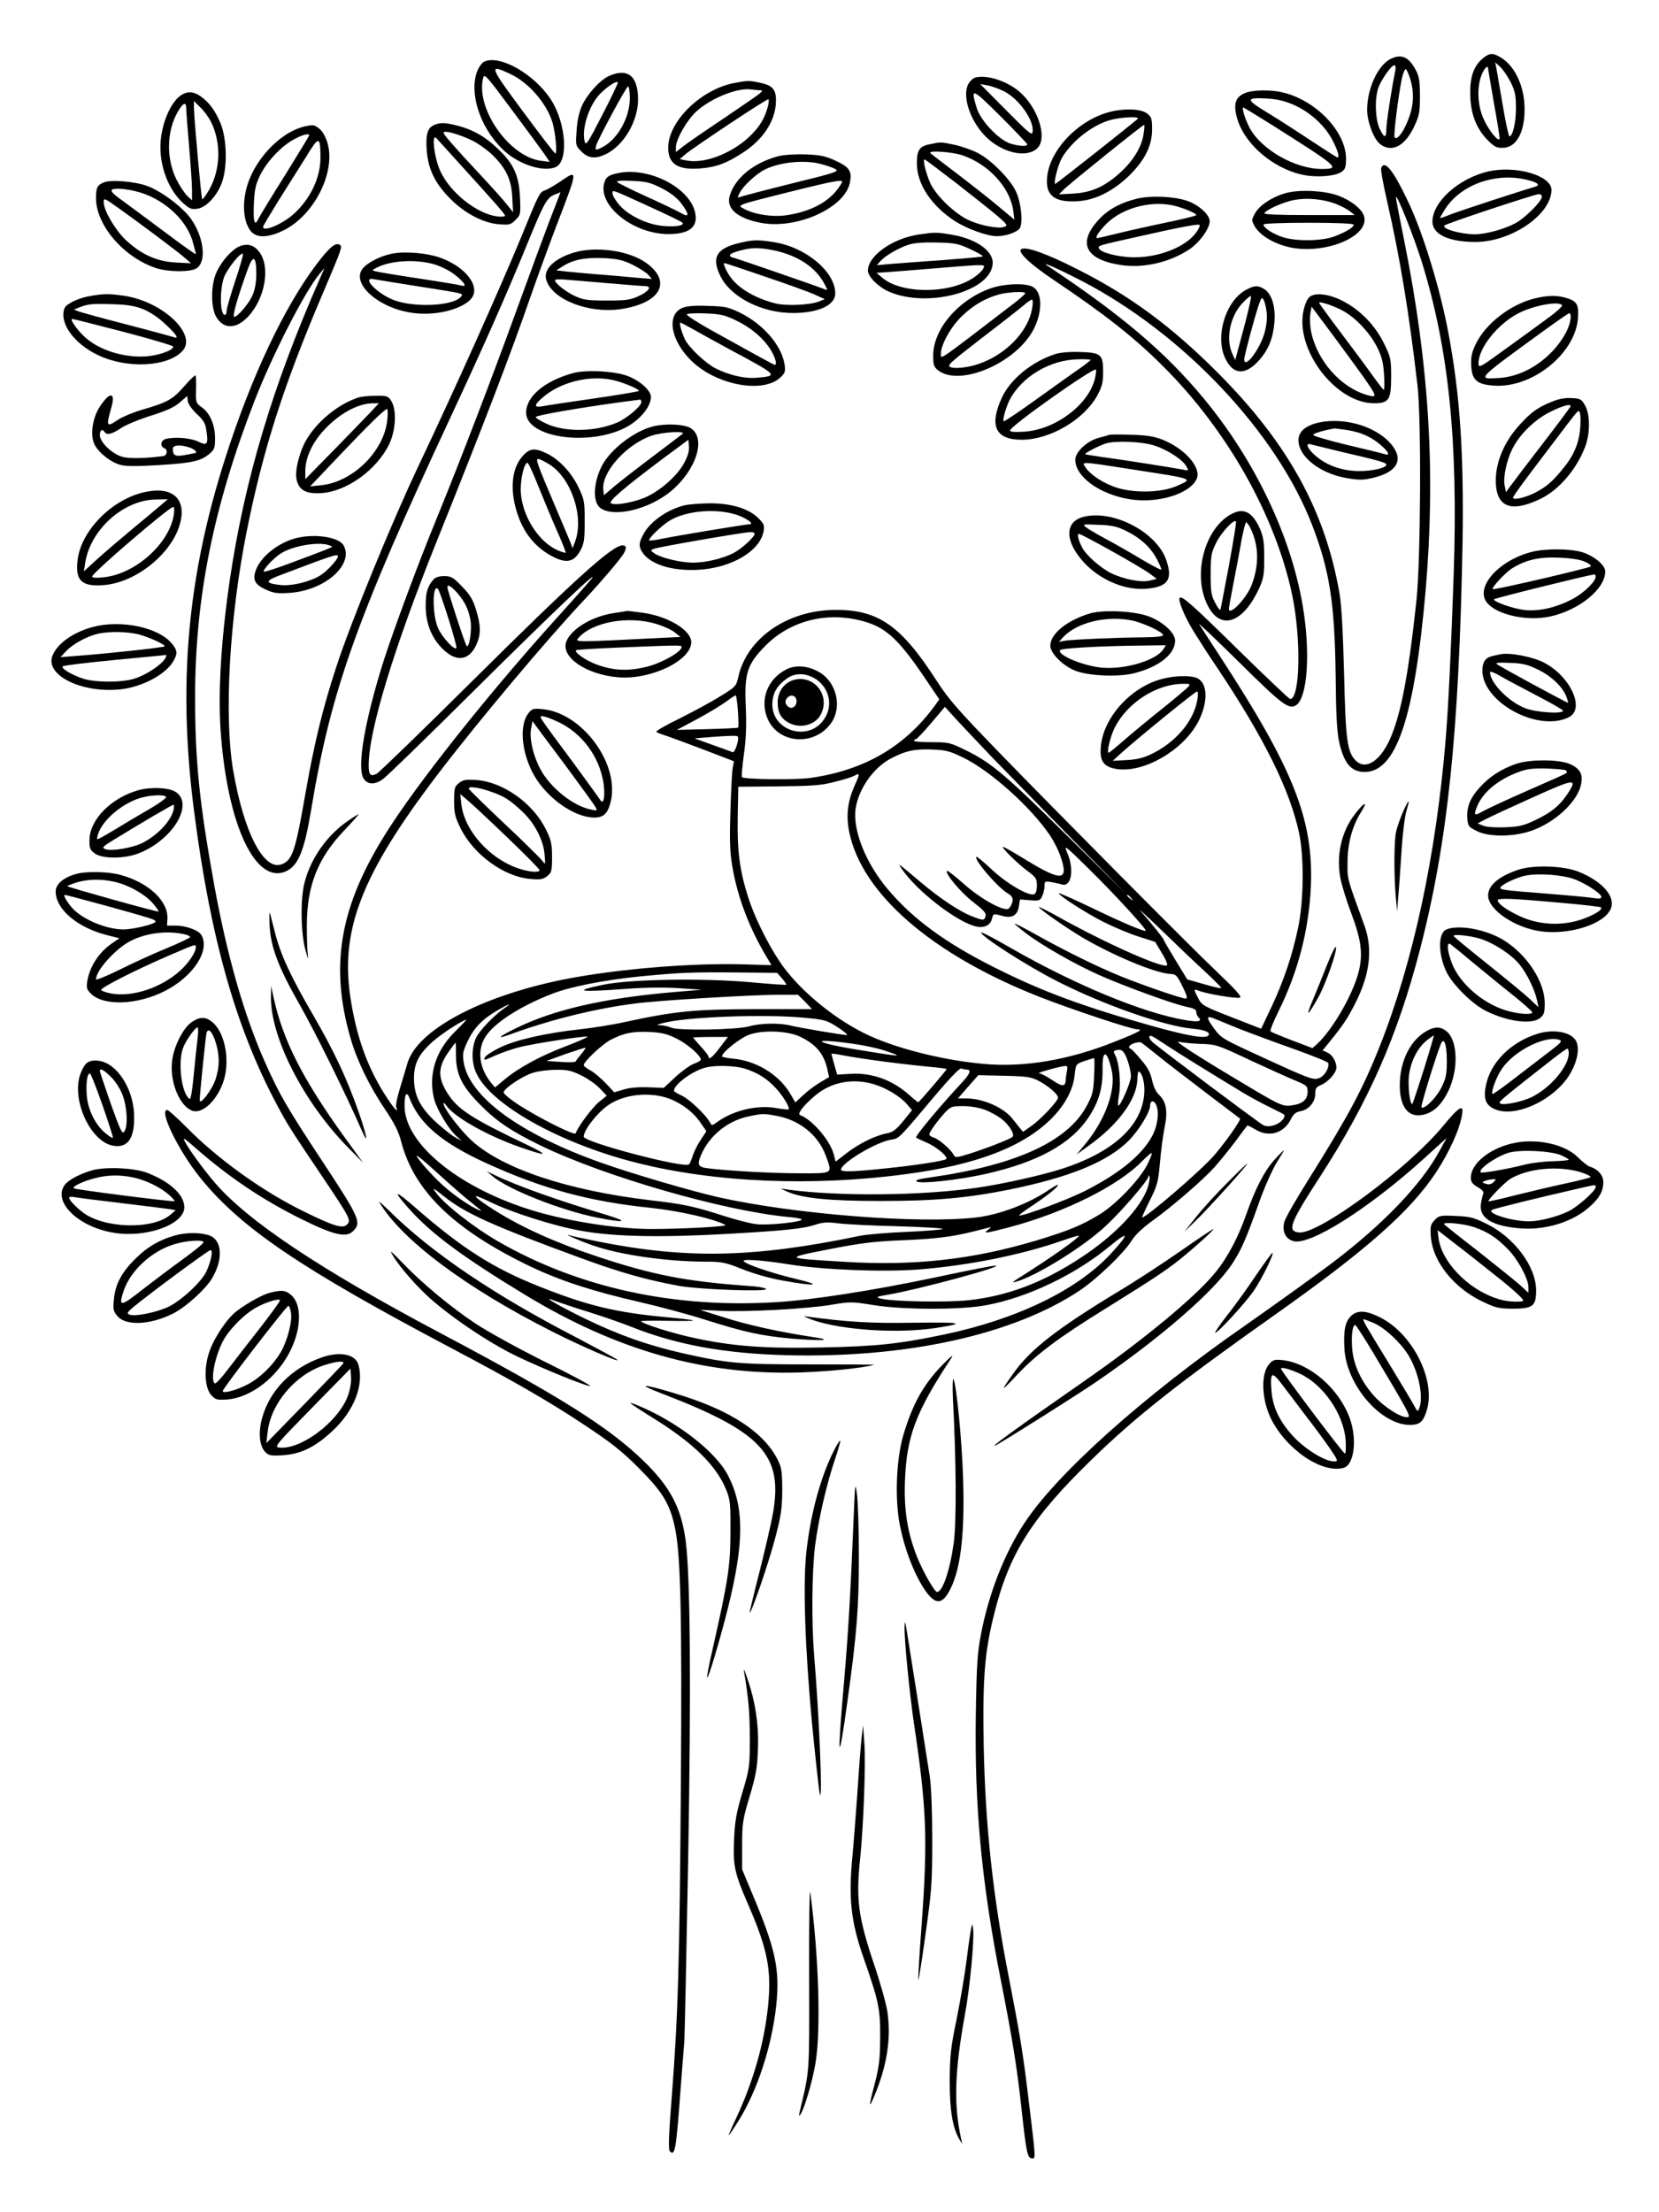<?xml version="1.0" standalone="no"?>
<!DOCTYPE svg PUBLIC "-//W3C//DTD SVG 20010904//EN"
 "http://www.w3.org/TR/2001/REC-SVG-20010904/DTD/svg10.dtd">
<svg version="1.0" xmlns="http://www.w3.org/2000/svg"
 width="864pt" height="1152pt" viewBox="0 0 864 1152"
 preserveAspectRatio="xMidYMid meet">

<g transform="translate(0,1152) scale(0.1,-0.1)"
fill="#000000" stroke="none">
<path d="M7726 11219 c-49 -39 -70 -95 -69 -184 0 -102 29 -180 87 -241 36
-37 49 -44 80 -44 72 0 116 77 116 202 0 116 -49 223 -123 268 -41 25 -58 25
-91 -1z m142 -128 c23 -47 27 -69 27 -136 0 -74 -17 -145 -34 -145 -4 0 -20
73 -35 163 -15 89 -30 176 -33 192 l-6 30 27 -24 c14 -14 39 -50 54 -80z
m-118 72 c0 -5 14 -84 30 -178 17 -93 30 -176 30 -184 0 -28 -52 32 -81 94
-34 71 -39 168 -13 235 14 35 34 54 34 33z"/>
<path d="M7242 11213 c-66 -33 -122 -154 -122 -265 0 -61 34 -152 67 -178 60
-47 129 -12 177 89 28 60 31 75 31 161 0 78 -4 102 -22 136 -36 68 -75 85
-131 57z m24 -65 c-20 -96 -46 -268 -46 -300 0 -50 -12 -48 -36 4 -22 50 -25
153 -6 210 16 44 68 118 83 118 8 0 9 -11 5 -32z m80 -45 c11 -38 15 -76 11
-115 -7 -83 -71 -207 -94 -184 -7 7 20 221 38 308 6 26 15 48 20 48 4 0 16
-26 25 -57z"/>
<path d="M2524 11200 c-12 -4 -29 -27 -38 -49 -44 -112 11 -289 128 -405 77
-78 209 -124 278 -97 70 27 57 228 -22 351 -85 132 -263 235 -346 200z m133
-65 c96 -44 191 -154 221 -255 15 -52 25 -163 14 -159 -6 2 -82 102 -171 222
-174 235 -177 245 -64 192z m176 -414 l30 -44 -48 6 c-163 23 -335 267 -300
426 7 31 10 28 147 -156 77 -103 154 -208 171 -232z"/>
<path d="M3173 11125 c-46 -20 -112 -92 -141 -153 -16 -36 -26 -79 -29 -132
-6 -78 -5 -79 25 -109 36 -37 75 -40 131 -12 91 47 162 168 164 279 1 125 -52
170 -150 127z m-37 -205 c-75 -146 -85 -161 -91 -137 -17 65 22 187 78 246 37
39 91 74 95 62 1 -4 -35 -81 -82 -171z m144 88 c0 -100 -63 -213 -142 -254
-36 -19 -40 -18 -33 9 12 37 157 307 166 307 5 0 9 -28 9 -62z"/>
<path d="M5050 11093 c-45 -57 -4 -195 82 -283 87 -87 216 -116 271 -61 53 52
4 208 -91 291 -52 46 -135 80 -197 80 -36 0 -47 -5 -65 -27z m184 -51 c76 -42
151 -149 144 -207 -3 -23 -15 -13 -138 111 l-135 136 40 -7 c22 -4 62 -19 89
-33z m116 -274 c0 -11 -38 -10 -84 3 -61 17 -160 120 -180 189 -32 106 -25
103 124 -45 77 -77 140 -143 140 -147z"/>
<path d="M3825 11088 c-174 -33 -345 -200 -345 -337 0 -86 51 -118 170 -108
81 7 135 27 222 84 104 68 167 166 169 263 2 63 -16 85 -82 99 -57 12 -65 12
-134 -1z m133 -38 c14 0 14 -2 2 -14 -8 -8 -94 -67 -190 -132 -96 -64 -192
-130 -212 -146 l-38 -30 0 25 c0 42 59 144 108 188 79 70 215 124 286 113 16
-2 36 -4 44 -4z m40 -88 c-18 -65 -45 -107 -102 -160 -93 -84 -229 -135 -319
-118 l-37 7 30 26 c50 41 424 290 432 286 3 -2 2 -20 -4 -41z"/>
<path d="M6483 11035 c-47 -20 -59 -53 -44 -117 32 -139 185 -275 349 -309 69
-14 164 -7 197 15 21 14 25 24 25 70 0 141 -158 305 -331 345 -62 15 -158 13
-196 -4z m259 -63 c83 -38 156 -104 197 -181 28 -54 39 -91 26 -91 -3 0 -65
40 -138 88 -72 48 -176 115 -229 147 -112 68 -112 78 2 72 56 -4 93 -13 142
-35z m-114 -105 c346 -219 354 -226 257 -227 -142 0 -322 104 -380 220 -23 47
-39 100 -30 100 3 0 72 -42 153 -93z"/>
<path d="M931 11015 c-41 -36 -78 -116 -91 -201 -20 -128 27 -273 113 -351 34
-31 44 -34 76 -30 47 8 103 69 128 140 28 82 24 225 -8 304 -29 69 -60 110
-105 142 -40 28 -76 27 -113 -4z m168 -130 c54 -108 50 -249 -10 -354 -17 -29
-33 -51 -36 -48 -5 6 -42 416 -43 476 l0 35 33 -33 c19 -17 44 -52 56 -76z
m-129 68 c0 -16 7 -104 15 -198 8 -93 15 -194 15 -224 l0 -54 -25 23 c-14 14
-40 53 -57 87 -53 109 -50 251 8 351 29 49 44 54 44 15z"/>
<path d="M5758 10931 c-154 -49 -289 -195 -304 -328 -12 -99 35 -138 156 -131
91 5 183 50 266 129 85 82 124 159 124 245 0 56 -3 65 -26 83 -34 27 -135 28
-216 2z m167 -30 c-36 -32 -428 -342 -430 -339 -9 8 17 105 36 137 52 86 153
166 245 194 53 17 164 23 149 8z m31 -77 c-9 -66 -51 -137 -118 -199 -81 -75
-151 -107 -246 -113 l-77 -4 25 25 c26 27 411 337 419 337 2 0 1 -21 -3 -46z"/>
<path d="M2263 10870 c-36 -15 -46 -46 -41 -129 7 -101 43 -176 124 -257 76
-76 172 -126 254 -132 53 -4 61 -2 85 23 26 26 27 29 23 118 -5 113 -33 175
-115 252 -65 63 -128 99 -208 120 -66 17 -90 18 -122 5z m195 -81 c34 -17 84
-53 112 -81 68 -69 94 -126 98 -218 l4 -75 -32 40 c-17 22 -78 90 -134 150
-142 152 -196 214 -196 224 0 15 81 -8 148 -40z m-77 -108 c208 -229 249 -276
249 -284 0 -5 -18 -7 -41 -4 -105 14 -241 121 -294 232 -33 69 -50 204 -22
175 8 -8 56 -62 108 -119z"/>
<path d="M1584 10861 c-131 -32 -269 -183 -303 -332 -21 -89 -9 -176 29 -217
31 -33 92 -29 168 9 159 79 271 303 228 453 -10 34 -26 62 -42 75 -28 22 -32
23 -80 12z m26 -46 c0 -3 -57 -97 -126 -208 -70 -111 -131 -212 -137 -224 -20
-45 -29 -22 -25 70 3 74 8 103 30 149 33 70 106 151 173 189 45 26 85 37 85
24z m59 -112 c1 -106 -51 -217 -139 -297 -60 -54 -160 -96 -160 -67 0 4 37 66
81 137 45 71 109 173 143 227 67 110 74 110 75 0z"/>
<path d="M4847 10770 c-59 -11 -72 -30 -72 -103 1 -107 76 -219 199 -299 63
-40 168 -78 218 -78 48 0 108 22 120 43 17 32 5 137 -22 192 -31 65 -131 165
-199 199 -29 15 -83 34 -120 42 -72 15 -70 15 -124 4z m166 -59 c137 -47 247
-168 264 -288 l6 -47 -84 70 c-46 39 -142 114 -214 169 -71 54 -134 102 -139
107 -19 16 112 8 167 -11z m-35 -143 c86 -67 183 -144 216 -172 52 -45 56 -51
37 -57 -30 -12 -124 6 -187 35 -71 33 -167 125 -198 190 -23 50 -42 126 -31
126 3 0 76 -55 163 -122z"/>
<path d="M4055 10707 c-130 -34 -228 -114 -255 -208 -19 -66 42 -117 165 -140
186 -34 435 79 461 209 12 60 -1 81 -72 114 -56 26 -81 31 -158 34 -54 2 -111
-2 -141 -9z m220 -41 c28 -7 62 -19 75 -26 23 -12 4 -19 -225 -75 -137 -34
-258 -66 -269 -70 -17 -7 -17 -6 -3 22 18 35 83 95 126 118 79 41 210 54 296
31z m109 -98 c-51 -91 -149 -148 -289 -169 -70 -10 -161 3 -215 31 -44 23 -57
18 233 91 246 61 283 67 271 47z"/>
<path d="M7193 10645 c-3 -9 11 -86 31 -173 66 -289 113 -570 158 -957 21
-177 17 -906 -5 -1120 -42 -393 -82 -601 -140 -728 -52 -113 -126 -158 -176
-108 -45 45 -53 107 -61 451 -6 223 -13 355 -24 420 -74 429 -268 781 -631
1146 -242 243 -459 404 -736 543 -330 168 -401 131 -117 -60 262 -176 416
-297 563 -444 336 -334 588 -781 675 -1195 47 -227 41 -540 -11 -540 -5 0
-123 112 -263 249 -245 241 -300 290 -312 278 -11 -11 26 -100 73 -176 26 -42
81 -128 124 -191 243 -364 377 -634 425 -860 26 -124 24 -350 -5 -489 -31
-147 -75 -278 -138 -412 l-55 -116 -154 60 c-146 57 -155 62 -174 99 -25 49
-25 49 5 38 43 -16 196 -42 213 -35 11 4 -20 39 -124 138 -132 125 -849 848
-1129 1137 -215 222 -265 279 -323 369 -188 293 -306 376 -532 375 -249 -1
-460 -147 -505 -349 -11 -49 -14 -52 -96 -102 -46 -29 -141 -80 -211 -115 -70
-34 -124 -65 -120 -69 4 -4 25 -12 47 -19 22 -7 111 -40 198 -73 l159 -61 -6
-35 c-4 -20 -9 -122 -12 -227 -5 -152 -3 -210 10 -286 26 -156 86 -315 174
-464 l30 -50 -137 4 c-275 9 -670 -24 -943 -78 -439 -88 -773 -268 -818 -443
-7 -23 -23 -79 -37 -124 -14 -45 -23 -89 -20 -97 16 -40 -13 -8 -61 68 -92
146 -148 306 -178 508 -51 348 61 635 446 1143 210 277 584 722 776 925 74 78
191 215 203 239 16 29 13 41 -7 41 -53 0 -247 -175 -787 -711 -258 -256 -480
-471 -493 -478 -32 -17 -42 -6 -42 43 0 179 129 605 352 1161 255 635 389 985
498 1300 29 83 87 242 130 355 111 289 111 288 21 227 -26 -18 -61 -39 -78
-46 -35 -14 -30 -5 -133 -256 -111 -268 -344 -788 -530 -1180 -140 -295 -352
-813 -428 -1046 -71 -216 -115 -397 -162 -665 -51 -293 -67 -342 -121 -364
-94 -39 -199 163 -255 490 -48 286 -19 796 72 1249 85 422 189 749 393 1228
103 242 105 249 91 258 -23 14 -53 -11 -123 -103 -168 -224 -337 -581 -472
-1002 -200 -623 -250 -1185 -164 -1846 84 -653 216 -1122 428 -1521 57 -108
71 -130 259 -409 125 -187 131 -199 109 -221 -22 -22 -67 -9 -224 68 -215 105
-450 274 -614 441 -48 48 -92 88 -98 88 -45 0 57 -210 171 -352 211 -262 523
-473 1308 -888 318 -168 505 -275 690 -398 142 -94 196 -136 286 -226 124
-124 163 -187 189 -311 30 -140 37 -451 31 -1340 -7 -928 -14 -1188 -47 -1618
-17 -213 -19 -281 -10 -290 26 -26 32 5 55 318 9 110 17 225 20 255 2 30 11
457 20 948 16 915 11 1489 -14 1666 -24 169 -82 276 -220 410 -182 176 -437
336 -1060 666 -623 330 -1000 582 -1171 781 -59 69 -137 176 -156 214 -13 25
-4 19 53 -31 173 -152 350 -271 549 -370 173 -86 238 -101 274 -65 45 45 35
68 -167 374 -174 264 -216 336 -289 499 -112 251 -200 559 -268 933 -78 433
-99 645 -99 980 1 516 96 987 309 1536 94 242 263 572 341 665 l24 29 -26 -60
c-247 -563 -390 -1043 -468 -1570 -44 -303 -61 -578 -47 -780 34 -491 183
-807 343 -731 62 30 93 107 128 316 103 623 234 991 730 2055 169 362 291 638
394 890 88 216 104 245 143 261 l32 13 -10 -27 c-6 -15 -28 -72 -49 -127 -21
-55 -96 -257 -166 -450 -129 -356 -295 -790 -424 -1105 -94 -229 -217 -562
-270 -725 -100 -315 -143 -563 -106 -620 21 -31 57 -33 99 -3 18 11 232 220
477 463 418 415 671 654 606 575 -16 -19 -84 -96 -151 -170 -339 -373 -698
-820 -877 -1090 -274 -412 -337 -731 -222 -1128 34 -117 97 -246 178 -367 51
-76 72 -117 86 -172 67 -256 275 -457 672 -648 155 -74 324 -129 568 -185 96
-22 247 -62 335 -90 210 -67 303 -87 461 -101 163 -13 221 -8 104 9 -177 27
-339 63 -460 102 l-125 39 105 -5 c135 -7 457 10 583 32 94 16 104 16 215 -2
154 -25 455 -26 587 -1 217 40 468 160 650 312 97 80 96 60 -1 -45 -175 -188
-486 -339 -865 -419 -240 -50 -353 -62 -644 -68 -302 -6 -467 7 -675 53 -107
24 -246 68 -262 83 -4 3 57 5 135 3 78 -2 139 -1 137 2 -3 2 -61 10 -130 16
-268 24 -419 60 -672 161 -240 95 -402 199 -642 408 -111 97 -125 97 -39 0
116 -131 277 -251 608 -452 478 -290 934 -419 1430 -404 151 5 329 23 388 40
4 1 -147 2 -335 2 -370 0 -425 5 -658 57 -185 42 -338 96 -515 182 -151 74
-236 125 -150 90 22 -8 99 -34 170 -56 72 -22 174 -58 227 -79 233 -92 479
-137 798 -146 629 -17 1188 106 1535 338 90 61 227 192 269 259 17 28 57 66
104 100 102 73 265 213 326 281 27 30 76 90 109 134 32 44 61 82 63 84 1 2 19
-7 39 -19 72 -45 151 -23 188 52 14 28 26 37 52 42 42 8 75 48 75 91 0 27 5
35 30 45 37 15 80 64 80 90 0 32 -21 67 -47 79 l-25 11 39 48 c68 84 91 118
132 199 76 150 91 281 47 403 -93 254 -89 241 -88 330 0 98 25 190 71 262 38
60 16 52 -33 -12 -70 -91 -97 -212 -76 -329 6 -35 31 -117 56 -183 54 -143 63
-216 40 -308 -30 -119 -135 -301 -217 -377 l-24 -21 -105 40 c-58 22 -108 43
-113 47 -4 4 15 52 43 108 101 204 157 423 167 648 14 349 -91 612 -479 1206
-52 79 -98 151 -103 159 -4 8 91 -83 212 -202 218 -216 255 -244 292 -221 61
38 77 278 35 522 -62 363 -251 758 -515 1076 -199 240 -424 432 -815 692 -39
26 62 -19 180 -80 528 -274 1014 -789 1200 -1272 91 -238 117 -405 122 -782 2
-211 7 -299 19 -350 25 -109 62 -152 131 -153 166 -1 261 284 319 950 52 610
18 1167 -110 1807 -25 123 -45 228 -45 235 1 28 94 -205 135 -337 140 -452
189 -931 166 -1619 -14 -408 -28 -696 -42 -866 -50 -605 -170 -1162 -344
-1600 -89 -224 -164 -363 -372 -695 -62 -98 -118 -196 -124 -217 -13 -51 5
-89 47 -101 85 -25 393 170 679 429 l119 108 -38 -69 c-94 -173 -290 -378
-552 -577 -69 -53 -317 -231 -456 -328 -534 -371 -982 -772 -1152 -1030 -104
-157 -187 -369 -227 -580 -19 -98 -23 -160 -27 -420 -7 -478 30 -873 129
-1375 61 -308 86 -462 110 -685 24 -221 30 -250 55 -250 18 0 19 -5 -22 330
-26 216 -44 325 -99 608 -84 425 -124 798 -132 1217 -6 350 5 484 56 686 78
311 196 497 507 799 231 225 450 397 949 750 480 339 709 541 844 745 68 104
122 221 135 298 11 61 -14 46 -99 -57 -181 -220 -647 -564 -749 -554 -64 6
-49 47 104 283 258 398 408 739 525 1190 145 559 204 1132 222 2125 7 457 -13
762 -73 1082 -43 232 -132 523 -210 687 -78 165 -123 221 -141 176z m-2680
-2365 c109 -34 177 -101 316 -309 l63 -93 -23 -32 c-157 -215 -368 -337 -648
-377 -79 -11 -345 -8 -357 4 -3 3 2 56 10 118 12 82 14 151 10 249 -8 173 7
220 100 315 135 138 336 185 529 125z m-670 -462 c3 -46 4 -85 1 -87 -2 -2
-75 -6 -161 -8 l-158 -4 105 56 c58 31 125 72 150 90 25 19 48 34 51 34 3 1 9
-36 12 -81z m1325 -243 c69 -71 254 -260 411 -420 l286 -290 -305 301 c-328
324 -399 383 -530 447 -81 40 -89 42 -177 42 -51 0 -93 3 -93 8 0 4 4 7 9 7 5
0 41 38 80 84 l72 85 61 -67 c34 -37 118 -125 186 -197z m-1326 110 c10 -10
-14 -86 -26 -82 -6 2 -53 20 -105 38 l-94 34 74 6 c116 9 145 9 151 4z m1180
-113 c142 -71 349 -258 446 -402 40 -60 71 -139 72 -182 0 -51 -54 -34 -210
62 -54 33 -101 60 -106 60 -13 0 76 -88 129 -127 42 -31 47 -39 47 -74 0 -26
-5 -42 -15 -46 -29 -10 -142 56 -220 129 -41 39 -78 69 -80 66 -14 -14 106
-154 161 -189 25 -15 30 -24 27 -44 -3 -13 -12 -30 -19 -36 -23 -19 -148 50
-239 132 -43 38 -80 67 -83 64 -13 -12 74 -115 137 -163 53 -41 68 -57 64 -72
-7 -25 -11 -25 -72 -1 -63 24 -164 91 -266 177 -127 107 -122 103 -95 64 76
-109 270 -261 373 -292 47 -14 84 0 93 37 7 28 7 28 52 16 51 -15 80 1 88 47
l6 38 52 -4 c48 -4 53 -2 64 22 7 15 12 38 12 53 0 24 2 25 38 19 20 -4 44 -9
53 -12 49 -14 64 78 28 163 -20 47 -17 45 117 -87 130 -128 297 -310 291 -317
-7 -6 -121 42 -280 119 -92 44 -170 79 -172 76 -7 -7 139 -102 230 -148 50
-25 131 -60 181 -76 l90 -29 36 -60 c23 -38 31 -61 24 -63 -39 -9 -336 125
-583 264 -46 25 -83 43 -83 41 0 -9 134 -103 222 -156 164 -97 389 -191 466
-193 26 -1 33 -9 60 -64 24 -49 28 -64 17 -64 -22 0 -216 67 -336 115 -120 49
-284 129 -440 216 -58 33 -109 59 -114 59 -4 0 21 -22 57 -49 85 -65 256 -162
381 -218 135 -60 386 -151 453 -165 39 -8 54 -15 54 -27 0 -10 5 -22 12 -29
21 -21 -2 -26 -70 -14 -220 37 -576 185 -907 375 -82 47 -151 84 -154 81 -13
-13 240 -176 399 -256 243 -123 553 -231 700 -245 65 -6 94 -18 84 -34 -12
-20 -98 -6 -286 46 -363 102 -576 180 -825 305 -258 129 -429 254 -561 411
-114 136 -182 307 -166 418 15 103 94 215 185 262 78 40 120 49 210 46 77 -3
93 -7 171 -45z m-568 -136 c-40 -87 -49 -162 -31 -250 66 -320 430 -636 988
-856 165 -65 480 -170 511 -170 36 0 11 -14 -115 -64 -239 -96 -474 -136 -687
-116 -218 20 -471 85 -620 160 -171 85 -351 238 -441 375 -65 98 -132 235
-163 334 -44 138 -57 240 -54 416 l3 158 210 2 c178 2 223 5 294 24 46 11 91
26 100 31 29 17 30 11 5 -44z m1437 -593 c13 -16 12 -17 -3 -4 -10 7 -18 15
-18 17 0 8 8 3 21 -13z m382 -380 c48 -45 87 -84 87 -86 0 -6 -24 -1 -111 24
l-66 19 -61 100 c-34 56 -62 104 -62 107 0 6 -67 89 -119 148 -20 22 27 -21
104 -95 77 -75 179 -172 228 -217z m-2200 -38 c14 -17 24 -31 22 -33 -2 -2
-90 4 -196 14 -250 21 -616 15 -757 -14 -165 -34 -129 -40 125 -21 94 7 197 8
270 3 l118 -8 -143 -12 c-362 -31 -622 -90 -820 -186 -102 -50 -113 -63 -25
-31 207 75 435 131 638 157 129 17 613 46 760 46 l91 0 37 -37 36 -38 -297 0
c-318 -1 -414 -10 -682 -68 -63 -14 -166 -30 -229 -37 -177 -19 -336 -55 -417
-95 -40 -19 -74 -42 -78 -50 -7 -19 -8 -19 57 10 30 13 84 32 119 41 76 20
358 63 358 55 0 -3 -52 -26 -115 -50 -130 -49 -247 -113 -318 -173 l-49 -41
-20 24 c-61 76 -74 165 -33 235 43 73 175 160 348 228 94 37 269 72 456 91
209 20 261 23 507 21 l211 -2 26 -29z m-1443 -153 c-55 -37 -134 -119 -151
-157 -24 -52 -24 -129 1 -182 74 -165 437 -368 835 -468 407 -103 915 -125
1405 -59 365 48 607 141 756 289 71 72 113 150 121 228 6 56 6 56 51 72 25 8
48 15 50 15 2 0 3 -42 0 -92 -3 -82 -8 -100 -38 -156 -99 -186 -367 -309 -813
-373 -65 -9 -84 -15 -72 -22 24 -13 214 8 355 39 273 61 446 156 539 295 53
80 75 153 73 252 -2 105 24 101 48 -8 22 -99 -31 -249 -131 -374 l-52 -63 70
51 c147 106 241 235 246 335 1 25 4 46 6 46 15 0 30 -44 31 -91 1 -178 -149
-324 -425 -414 -100 -33 -309 -80 -440 -99 -289 -43 -723 -47 -990 -11 l-40 6
32 -15 c79 -36 220 -50 488 -50 285 0 449 15 670 59 316 64 514 145 624 256
54 55 111 149 111 183 0 24 18 28 29 7 19 -35 12 -104 -14 -158 -51 -102 -169
-200 -349 -292 -91 -47 -317 -131 -349 -131 -5 0 31 27 80 59 79 53 136 101
120 101 -3 0 -23 -12 -44 -26 -105 -72 -258 -130 -381 -144 -296 -34 -944 17
-1338 105 -142 32 -445 121 -604 177 -433 152 -701 349 -726 532 -6 39 -2 56
25 111 33 67 78 112 161 159 51 29 68 34 30 8z m1571 -53 c95 -9 108 -13 164
-50 33 -21 53 -39 45 -39 -21 0 -247 38 -295 50 -58 14 -154 12 -211 -4 -64
-19 -367 -24 -407 -8 -16 7 -40 12 -55 13 -26 1 -25 1 6 10 116 34 544 50 753
28z m2259 -59 c52 -20 175 -66 274 -101 98 -35 180 -68 183 -74 8 -21 -16 -65
-42 -77 -33 -15 -47 -10 -293 103 -220 101 -222 102 -262 157 -40 55 -38 66 8
46 20 -8 80 -33 132 -54z m-4087 -9 c-103 -100 -143 -224 -113 -350 13 -56 77
-163 119 -199 l26 -23 -34 18 c-18 10 -64 46 -101 80 -82 76 -114 139 -114
228 0 77 25 127 100 193 45 40 154 110 173 112 2 0 -23 -26 -56 -59z m1152
-40 c56 -28 125 -88 125 -109 0 -5 -16 -14 -35 -21 -20 -7 -63 -38 -97 -69
l-61 -57 -81 3 c-51 2 -98 -2 -129 -12 l-48 -14 -44 47 c-25 26 -60 56 -80 67
-19 10 -35 22 -35 27 0 19 98 111 142 133 69 35 113 44 202 40 62 -3 91 -10
141 -35z m645 9 c81 -40 121 -88 139 -169 l9 -40 -46 -27 c-25 -15 -65 -44
-88 -66 l-42 -39 -26 45 c-58 99 -176 172 -298 183 -32 3 -58 9 -58 12 0 21
95 96 142 113 73 26 204 20 268 -12z m1900 -40 c54 -36 249 -157 400 -248 41
-25 108 -61 148 -80 39 -19 72 -36 72 -39 0 -37 -74 -72 -111 -52 -25 13 -542
401 -576 432 -12 11 -20 24 -17 29 6 9 8 8 84 -42z m-2321 -15 c-38 -51 -59
-67 -59 -47 0 5 -18 28 -40 52 -22 24 -40 45 -40 47 0 1 41 3 90 3 l91 0 -42
-55z m691 20 c58 -8 133 -24 168 -36 105 -35 94 -34 -156 7 -223 37 -232 60
-12 29z m1590 -62 c41 -33 154 -120 250 -193 96 -73 177 -134 178 -135 7 -6
-81 -130 -136 -193 -68 -78 -351 -322 -374 -322 -2 0 16 40 40 88 40 80 44 98
53 197 5 61 16 143 24 183 18 86 9 135 -29 171 -16 15 -29 43 -36 76 -8 38
-23 67 -57 106 -25 30 -49 56 -54 57 -17 7 -9 20 19 30 15 5 32 6 37 2 6 -4
44 -34 85 -67z m220 61 c83 -2 89 -4 265 -87 99 -46 206 -94 238 -107 52 -22
57 -26 57 -55 0 -41 -25 -63 -81 -71 -51 -7 -59 -3 -299 141 -201 120 -322
199 -290 190 14 -4 63 -9 110 -11z m-3875 -67 c1 -94 33 -157 129 -253 84 -85
163 -137 311 -209 334 -162 952 -340 1287 -372 38 -3 71 -9 73 -13 8 -13 -175
-32 -234 -25 -31 3 -103 22 -161 40 -165 53 -213 64 -395 85 -429 51 -767 164
-927 309 -62 57 -148 170 -148 194 0 6 7 2 15 -11 42 -60 217 -158 384 -216
140 -49 155 -45 41 10 -296 141 -367 187 -420 272 -52 83 -50 138 11 221 16
23 30 41 32 41 1 0 2 -33 2 -73z m652 14 c-14 -17 -27 -34 -29 -38 -1 -5 -37
-6 -78 -3 l-74 5 99 36 c55 19 102 34 104 33 2 -2 -8 -17 -22 -33z m2847 -38
c9 -26 16 -61 16 -78 0 -30 -57 -161 -66 -152 -3 3 -1 31 5 63 9 60 -1 159
-19 195 -13 24 -13 27 8 31 25 6 39 -8 56 -59z m-1264 -2 c85 -11 192 -23 238
-27 45 -4 82 -9 82 -11 0 -6 -143 -173 -148 -173 -2 0 -25 18 -50 41 -87 76
-192 114 -303 107 l-69 -4 -15 52 c-8 29 -15 54 -15 56 0 3 28 -1 63 -8 34 -7
132 -22 217 -33z m-724 -38 c65 -22 111 -52 156 -101 38 -42 73 -100 65 -109
-3 -2 -32 1 -66 7 -96 17 -219 -11 -303 -71 -30 -22 -31 -22 -41 -3 -22 40
-109 122 -147 139 -22 10 -40 21 -40 25 0 29 80 92 149 116 51 19 168 17 227
-3z m1670 -14 c-3 -17 -6 -37 -6 -43 -1 -36 -18 -36 -69 -1 -29 19 -60 36 -70
36 -16 1 112 37 138 38 10 1 12 -7 7 -30z m-520 11 c24 0 15 -23 -24 -65 -115
-123 -248 -283 -241 -289 2 -2 27 -14 55 -26 50 -21 113 -74 102 -86 -10 -9
-156 -32 -312 -48 -170 -18 -236 -20 -236 -7 0 34 181 143 260 156 44 7 39 3
229 229 83 98 129 145 138 142 8 -4 21 -6 29 -6z m-2011 -29 c33 -16 77 -46
98 -68 l37 -39 -41 -33 c-35 -29 -110 -129 -121 -163 -5 -13 -189 79 -296 148
-46 30 -82 60 -79 67 7 23 101 85 151 100 28 9 83 16 121 16 58 1 81 -4 130
-28z m2385 -30 c51 -27 100 -69 100 -87 0 -18 -92 -116 -141 -149 l-41 -29
-20 24 c-11 14 -25 32 -32 40 -43 60 -155 110 -243 110 l-44 0 53 61 53 60
135 -3 c118 -3 141 -6 180 -27z m-859 -17 c64 -19 139 -64 174 -106 l25 -29
-46 -57 c-38 -46 -54 -58 -86 -64 -59 -11 -146 -54 -209 -103 l-57 -44 -11 42
c-21 72 -113 178 -174 200 -17 6 18 51 76 100 84 72 196 94 308 61z m-2375
-155 c66 -96 176 -174 363 -259 288 -131 531 -197 851 -230 151 -16 332 -58
388 -89 15 -8 -225 -21 -389 -21 -181 0 -460 45 -642 105 -371 120 -637 342
-640 533 -1 67 12 84 28 38 7 -20 26 -55 41 -77z m1291 86 c69 -21 140 -71
179 -128 l33 -48 -28 -42 c-16 -23 -34 -60 -42 -82 -7 -22 -16 -44 -20 -48
-20 -24 -549 115 -549 144 0 36 79 135 137 170 78 49 195 62 290 34z m1662
-64 c27 -10 65 -31 85 -46 41 -31 73 -83 59 -95 -11 -12 -144 -63 -227 -89
-66 -20 -70 -21 -80 -4 -15 29 -79 83 -103 89 -13 4 -23 11 -23 17 0 12 42 70
83 115 29 30 36 32 94 32 37 0 83 -8 112 -19z m-1083 -32 c118 -22 214 -99
254 -205 36 -98 42 -94 -132 -94 -146 0 -379 13 -480 26 -53 6 -59 18 -36 71
42 98 136 175 241 198 79 17 82 17 153 4z m1929 -254 c-40 -78 -161 -205 -248
-259 -92 -56 -159 -84 -327 -135 -333 -100 -638 -134 -998 -112 -320 19 -321
19 -87 65 163 32 233 41 375 47 178 7 267 18 375 45 33 8 69 17 80 20 20 5 20
5 1 -10 -27 -21 -18 -20 110 13 286 76 567 215 693 345 25 25 47 44 49 41 3
-2 -8 -29 -23 -60z m-3529 -190 c70 -56 73 -59 34 -40 -51 26 -115 71 -173
122 -56 50 -137 142 -137 155 0 5 51 -38 113 -95 63 -57 136 -121 163 -142z
m3531 70 c-37 -108 -174 -251 -349 -365 -196 -129 -381 -199 -585 -221 -112
-12 -402 -7 -457 9 -27 7 -22 10 45 21 163 29 599 147 554 150 -13 1 -121 -20
-328 -64 -311 -65 -628 -115 -815 -126 -534 -33 -1030 76 -1447 316 -130 75
-281 194 -326 256 -19 27 -13 24 42 -20 112 -90 257 -155 724 -326 200 -73
332 -110 500 -141 106 -19 455 -32 455 -17 0 6 -43 14 -97 17 -320 23 -496 57
-783 153 -212 70 -394 152 -530 238 -122 77 -137 99 -32 48 115 -57 339 -128
482 -153 169 -30 402 -35 750 -16 315 18 403 27 472 50 33 11 60 13 118 5 41
-5 182 -12 313 -15 131 -4 233 -10 226 -14 -6 -4 -91 -11 -188 -15 -97 -4
-207 -13 -245 -21 -549 -114 -897 -121 -1357 -30 -69 14 -135 28 -145 31 -60
19 46 -28 121 -53 141 -48 378 -81 571 -82 95 0 109 -3 200 -39 60 -24 144
-48 213 -60 171 -31 210 -25 66 9 -132 32 -261 76 -272 93 -7 12 95 5 235 -17
178 -29 494 -41 674 -27 260 20 541 77 749 150 46 16 85 28 87 26 8 -7 -149
-118 -318 -224 -28 -18 -30 -21 -10 -16 104 28 358 185 472 294 79 73 218 235
219 254 0 9 2 9 6 -1 2 -7 -2 -32 -10 -57z"/>
<path d="M4095 8034 c-100 -51 -140 -162 -96 -260 59 -130 247 -140 331 -17
58 85 25 216 -69 266 -56 31 -120 35 -166 11z m145 -45 c72 -41 99 -129 61
-199 -75 -143 -294 -81 -278 79 5 49 29 86 77 119 41 28 91 28 140 1z"/>
<path d="M4133 7979 c-49 -14 -83 -61 -83 -118 0 -53 18 -84 60 -106 60 -31
137 -10 165 45 51 99 -36 209 -142 179z m15 -105 c4 -29 -23 -51 -43 -34 -18
15 -19 32 -3 48 18 18 42 10 46 -14z"/>
<path d="M2565 5395 c80 -69 359 -179 546 -216 151 -29 168 -22 39 17 -242 72
-463 151 -574 205 l-41 20 30 -26z"/>
<path d="M7750 10627 c-154 -36 -290 -159 -290 -261 0 -66 84 -106 224 -106
186 0 395 142 396 271 0 75 -186 129 -330 96z m223 -49 c40 -12 47 -23 20 -31
-83 -24 -416 -133 -450 -148 -24 -10 -43 -16 -43 -13 0 2 11 21 24 42 85 136
280 201 449 150z m57 -82 c0 -24 -86 -110 -137 -138 -57 -31 -155 -58 -211
-58 -76 0 -176 29 -159 46 9 10 468 162 490 163 9 1 17 -5 17 -13z"/>
<path d="M3221 10619 c-51 -10 -67 -21 -75 -55 -30 -119 157 -265 339 -263
107 1 152 38 135 113 -29 129 -239 237 -399 205z m225 -79 c46 -24 79 -49 101
-78 44 -58 44 -78 1 -52 -18 10 -98 49 -178 85 -80 36 -149 71 -155 76 -7 8
17 10 76 7 75 -3 95 -8 155 -38z m-46 -104 c79 -36 148 -70 153 -75 16 -16
-39 -24 -105 -17 -80 8 -177 55 -222 108 -20 23 -36 50 -36 60 0 21 -15 27
210 -76z"/>
<path d="M540 10570 c-34 -15 -40 -27 -40 -82 0 -140 144 -308 312 -364 65
-21 180 -22 212 -1 52 34 39 157 -27 254 -41 60 -151 144 -226 173 -64 25
-193 36 -231 20z m213 -60 c122 -46 222 -145 251 -250 9 -31 16 -59 16 -63 0
-4 -71 46 -157 111 -87 65 -188 140 -225 167 -48 34 -64 51 -55 57 18 13 108
1 170 -22z m52 -211 c72 -54 144 -109 160 -124 l30 -26 -80 4 c-98 5 -180 42
-262 119 -55 53 -113 153 -113 195 0 23 3 22 68 -24 37 -26 126 -91 197 -144z"/>
<path d="M6702 10516 c-71 -18 -143 -64 -166 -107 -19 -36 -19 -36 0 -70 29
-49 111 -95 197 -110 181 -30 394 61 372 161 -8 38 -64 84 -135 111 -69 26
-196 33 -268 15z m253 -57 c28 -11 61 -28 75 -39 l25 -20 -238 0 c-159 0 -236
3 -232 10 12 20 105 60 157 69 67 12 149 4 213 -20z m95 -109 c0 -14 -40 -38
-100 -61 -64 -24 -193 -27 -266 -5 -52 16 -104 49 -104 67 0 5 97 9 235 9 146
0 235 -4 235 -10z"/>
<path d="M5924 10486 c-85 -20 -153 -56 -202 -110 -112 -121 -70 -208 115
-236 117 -18 254 13 358 82 52 35 105 108 105 146 0 34 -58 86 -117 106 -67
23 -185 29 -259 12z m186 -36 c52 -12 120 -40 120 -50 0 -4 -71 -21 -157 -39
-87 -18 -202 -44 -255 -57 -53 -13 -99 -24 -102 -24 -14 0 -3 20 33 61 79 90
234 137 361 109z m121 -139 c-54 -76 -191 -131 -325 -131 -82 1 -176 25 -183
47 -5 14 -5 14 187 57 243 55 335 72 338 64 2 -4 -6 -21 -17 -37z"/>
<path d="M4786 10299 c-137 -20 -266 -111 -266 -188 0 -32 55 -86 110 -110
206 -89 540 5 540 151 0 65 -92 127 -220 147 -73 12 -81 12 -164 0z m268 -77
c38 -18 67 -34 64 -37 -2 -3 -99 -11 -214 -20 -115 -8 -238 -17 -273 -20 l-65
-6 20 22 c25 28 94 68 147 85 27 9 79 13 147 11 95 -2 112 -6 174 -35z m66
-102 c-6 -11 -27 -31 -48 -45 -127 -87 -381 -87 -480 1 l-27 23 25 2 c14 0
120 9 235 18 116 10 232 19 258 20 45 1 47 0 37 -19z"/>
<path d="M3836 10251 c-106 -28 -130 -75 -85 -167 53 -111 216 -194 378 -194
134 0 221 41 221 102 0 113 -153 241 -320 267 -87 14 -112 13 -194 -8z m196
-35 c125 -27 218 -89 263 -177 16 -31 16 -32 -1 -25 -48 19 -445 156 -468 162
-35 8 -33 20 7 33 74 23 114 24 199 7z m-49 -136 c112 -38 229 -80 258 -93
l54 -25 -30 -12 c-44 -18 -167 -24 -222 -11 -101 24 -191 75 -235 133 -24 31
-45 78 -35 78 3 0 97 -31 210 -70z"/>
<path d="M1245 10236 c-39 -17 -93 -78 -118 -135 -29 -64 -30 -182 -1 -231 38
-65 103 -65 165 0 91 96 120 266 56 342 -27 34 -63 42 -102 24z m-20 -179
c-25 -75 -45 -145 -45 -157 0 -11 -4 -20 -9 -20 -25 0 -28 126 -5 194 16 45
88 135 99 124 3 -3 -15 -67 -40 -141z m110 35 c-1 -45 -7 -82 -21 -112 -20
-44 -77 -110 -94 -110 -12 0 18 104 71 250 28 77 44 66 44 -28z"/>
<path d="M2986 10204 c-99 -31 -155 -85 -142 -138 26 -103 217 -180 387 -156
207 30 271 141 137 239 -89 66 -264 91 -382 55z m309 -63 c34 -17 70 -40 81
-52 l19 -22 -70 6 c-38 4 -126 11 -195 17 -69 5 -149 13 -179 16 l-54 6 33 21
c55 35 117 47 214 43 74 -4 100 -10 151 -35z m-127 -96 c95 -8 182 -15 192
-15 37 0 20 -27 -32 -51 -45 -21 -66 -24 -167 -24 -100 0 -123 3 -166 23 -48
22 -105 67 -105 83 0 4 24 6 53 3 28 -2 130 -11 225 -19z"/>
<path d="M2047 10200 c-63 -11 -136 -48 -160 -81 -57 -78 86 -204 259 -228
114 -17 249 14 303 68 61 61 -19 171 -159 220 -66 23 -177 33 -243 21z m213
-56 c32 -9 79 -32 105 -52 52 -40 71 -68 39 -59 -11 3 -111 20 -224 37 -113
17 -214 34 -224 37 -19 5 -19 6 0 16 70 40 205 49 304 21z m-90 -114 c254 -40
245 -37 230 -56 -41 -48 -245 -57 -351 -16 -88 35 -170 122 -101 108 15 -3
115 -19 222 -36z"/>
<path d="M5152 10016 c-166 -62 -292 -212 -292 -348 0 -48 4 -59 25 -76 113
-89 409 38 499 215 48 95 44 197 -9 221 -43 20 -153 14 -223 -12z m187 -23 c0
-5 -32 -33 -72 -63 -387 -297 -367 -283 -367 -253 0 49 54 145 112 199 59 56
118 90 188 110 50 14 140 18 139 7z m37 -75 c-22 -142 -175 -280 -341 -309
-36 -6 -70 -7 -84 -1 -21 8 -8 20 160 150 101 77 200 155 219 171 19 17 39 30
44 31 5 0 6 -19 2 -42z"/>
<path d="M6490 10011 c-108 -57 -165 -248 -107 -361 41 -84 105 -85 176 -4 47
53 71 113 78 194 7 81 -13 149 -52 174 -32 21 -53 20 -95 -3z m-5 -172 c-20
-74 -39 -147 -44 -164 l-8 -30 -17 37 c-33 77 -9 193 56 261 21 22 40 38 43
35 3 -3 -11 -65 -30 -139z m112 53 c3 -32 -1 -69 -12 -107 -25 -87 -105 -190
-105 -136 0 20 62 249 80 296 10 26 13 28 21 13 6 -10 13 -40 16 -66z"/>
<path d="M472 9979 c-62 -10 -127 -41 -136 -64 -29 -77 49 -185 176 -245 150
-71 361 -61 438 22 80 86 -104 259 -305 288 -80 11 -100 11 -173 -1z m271 -68
c36 -14 80 -43 117 -78 60 -55 76 -81 43 -68 -10 3 -119 33 -243 65 -124 32
-236 63 -250 68 l-25 10 25 10 c48 19 66 21 170 18 80 -2 119 -8 163 -25z
m-100 -119 c142 -37 259 -72 259 -77 1 -18 -66 -43 -132 -50 -114 -11 -247 28
-324 96 -44 39 -86 100 -69 98 5 0 124 -30 266 -67z"/>
<path d="M6823 9976 c-14 -10 -26 -36 -34 -72 -46 -204 167 -484 367 -484 78
0 89 18 89 139 0 92 -2 101 -38 174 -45 92 -121 170 -207 216 -72 39 -145 49
-177 27z m179 -79 c65 -38 135 -115 170 -185 25 -50 32 -80 36 -143 3 -43 2
-79 -1 -79 -3 0 -27 30 -54 68 -26 37 -100 137 -165 223 -65 86 -118 159 -118
162 0 11 89 -20 132 -46z m119 -369 c49 -72 49 -79 2 -66 -139 38 -264 179
-295 332 -6 30 -7 71 -4 92 l7 37 126 -169 c69 -93 143 -195 164 -226z"/>
<path d="M7993 9966 c-126 -31 -255 -130 -307 -237 -22 -46 -26 -68 -24 -114
4 -74 30 -97 117 -103 201 -15 427 168 439 353 5 71 -6 88 -66 105 -47 13 -93
12 -159 -4z m142 -36 c3 -5 -33 -38 -81 -72 -47 -35 -147 -107 -220 -160 -128
-93 -134 -96 -134 -70 0 78 95 199 201 257 78 43 219 70 234 45z m45 -58 c0
-49 -36 -117 -92 -178 -79 -84 -177 -134 -276 -142 -123 -8 -129 -14 223 242
72 52 133 95 138 95 4 1 7 -7 7 -17z"/>
<path d="M3552 9916 c-82 -37 -59 -169 48 -274 131 -129 379 -174 467 -85 22
21 24 30 19 66 -16 99 -111 209 -233 269 -60 29 -77 33 -167 35 -73 3 -110 -1
-134 -11z m278 -63 c78 -37 143 -91 182 -152 25 -40 37 -81 23 -81 -5 0 -125
66 -337 184 -69 39 -124 74 -121 79 3 5 47 7 97 5 76 -3 102 -9 156 -35z
m-223 -46 c32 -18 123 -69 203 -112 243 -130 244 -132 133 -142 -64 -6 -145
13 -217 49 -51 26 -140 110 -159 151 -18 38 -31 87 -24 87 3 0 32 -15 64 -33z"/>
<path d="M5495 9676 c-122 -40 -232 -130 -277 -226 -68 -147 -34 -220 103
-220 147 0 324 104 394 231 24 45 30 66 30 121 0 93 -10 102 -123 105 -51 2
-103 -3 -127 -11z m185 -30 c0 -3 -30 -26 -67 -52 -38 -26 -138 -98 -225 -160
-86 -62 -158 -110 -161 -108 -7 7 12 72 30 109 63 124 214 213 361 214 34 1
62 -1 62 -3z m21 -103 c-37 -135 -207 -261 -368 -271 -49 -3 -73 -1 -73 6 0
23 444 336 448 317 2 -8 -2 -31 -7 -52z"/>
<path d="M2980 9576 c-147 -42 -240 -122 -240 -205 0 -128 319 -177 515 -79
75 38 135 109 135 161 0 33 -56 84 -121 109 -68 26 -222 34 -289 14z m216 -36
c53 -12 138 -49 131 -56 -3 -3 -108 -21 -234 -39 -125 -18 -245 -36 -265 -40
-48 -9 -49 4 -3 44 93 82 248 120 371 91z m144 -114 c0 -21 -76 -85 -125 -106
-114 -49 -271 -52 -370 -6 -30 14 -55 29 -55 34 0 9 213 46 437 77 54 7 101
13 106 14 4 1 7 -5 7 -13z"/>
<path d="M958 9507 c-60 -68 -85 -82 -219 -121 -47 -14 -102 -37 -123 -51 -62
-42 -65 -38 -35 67 22 81 -13 77 -65 -6 -34 -55 -46 -138 -26 -186 18 -42 82
-95 134 -110 33 -9 82 -9 202 -2 177 11 219 21 264 58 27 23 30 32 30 82 0 70
-27 131 -69 161 -31 22 -32 25 -30 92 1 38 0 72 -3 74 -2 3 -30 -23 -60 -58z
m67 -143 c35 -32 45 -49 50 -87 11 -71 4 -80 -44 -56 -40 19 -122 25 -168 13
-26 -7 -31 -39 -7 -48 19 -7 15 -38 -6 -41 -91 -12 -176 -14 -212 -4 -53 14
-118 76 -118 113 0 26 13 35 25 16 11 -17 39 -11 84 20 25 17 95 46 156 65 82
26 122 44 151 69 l39 34 3 -27 c2 -15 21 -42 47 -67z m-36 -175 c28 -10 43
-28 24 -29 -5 -1 -28 -5 -53 -10 -47 -9 -60 -2 -60 33 0 20 39 23 89 6z"/>
<path d="M1870 9451 c-100 -31 -207 -115 -267 -209 -40 -62 -68 -166 -59 -216
11 -57 48 -79 127 -74 132 7 289 119 355 253 36 74 41 182 11 228 -16 25 -23
27 -80 26 -34 0 -73 -4 -87 -8z m79 -57 c-13 -15 -99 -103 -191 -198 l-168
-171 0 42 c0 69 36 147 97 213 78 85 175 138 252 140 l34 0 -24 -26z m68 -61
c-17 -163 -180 -324 -346 -340 l-56 -6 152 160 c155 163 237 243 249 243 4 0
4 -26 1 -57z"/>
<path d="M8079 9427 c-70 -29 -103 -52 -160 -114 -82 -87 -129 -195 -129 -295
0 -137 76 -170 228 -98 99 46 192 154 238 275 26 69 26 169 -2 215 -18 32 -25
35 -70 37 -33 2 -67 -4 -105 -20z m101 -22 c0 -3 -66 -92 -147 -197 -82 -106
-157 -206 -169 -222 l-21 -29 -7 35 c-8 45 10 130 41 192 38 75 116 151 196
191 62 31 107 44 107 30z m51 -57 c3 -108 -22 -184 -89 -266 -56 -69 -85 -94
-142 -125 -48 -26 -120 -44 -120 -29 0 8 40 64 210 287 121 160 124 164 133
164 4 1 7 -14 8 -31z"/>
<path d="M6870 9320 c-79 -17 -117 -56 -106 -111 15 -82 127 -160 257 -180 63
-10 84 -9 139 5 111 29 146 85 98 156 -70 102 -244 160 -388 130z m149 -40
c72 -12 125 -36 176 -81 40 -36 46 -54 13 -43 -13 4 -101 26 -196 48 -95 23
-173 46 -173 51 0 8 50 23 111 34 3 0 34 -4 69 -9z m-24 -115 c194 -45 225
-54 225 -65 0 -17 -76 -34 -145 -33 -86 1 -165 29 -223 79 -43 37 -57 70 -24
60 9 -3 85 -21 167 -41z"/>
<path d="M3403 9300 c-101 -24 -229 -124 -271 -211 -43 -88 -45 -184 -6 -214
69 -52 253 -8 367 86 134 111 187 279 103 330 -33 20 -128 25 -193 9z m152
-39 c-6 -5 -73 -56 -150 -114 -77 -58 -167 -128 -200 -155 l-60 -51 -3 29
c-10 91 120 236 251 281 54 19 179 26 162 10z m8 -152 c-33 -62 -112 -134
-187 -172 -59 -30 -170 -52 -194 -38 -16 9 63 77 272 234 l131 97 3 -35 c2
-24 -6 -51 -25 -86z"/>
<path d="M5775 9255 c-5 -2 -29 -9 -53 -15 -60 -16 -122 -73 -122 -114 0 -89
128 -181 285 -206 145 -23 312 28 347 106 27 58 -62 159 -179 205 -44 17 -84
23 -163 25 -58 2 -109 2 -115 -1z m236 -55 c68 -21 151 -75 169 -111 11 -20
10 -21 -17 -15 -45 9 -330 54 -423 66 -47 7 -87 13 -88 15 -5 5 75 46 108 56
51 15 186 10 251 -11z m-111 -125 c324 -50 316 -47 228 -86 -78 -34 -214 -38
-307 -10 -70 21 -142 67 -169 109 -19 29 -26 30 248 -13z"/>
<path d="M2722 9145 c-53 -59 -66 -157 -37 -268 30 -114 89 -196 180 -248 80
-46 124 -39 158 25 19 35 22 57 22 151 0 103 -2 114 -32 177 -36 76 -101 146
-166 177 -62 30 -89 27 -125 -14z m140 -44 c114 -72 181 -274 133 -401 l-13
-35 -11 30 c-7 17 -41 98 -76 180 -98 231 -107 255 -92 255 7 0 34 -13 59 -29z
m-60 -109 c26 -64 69 -169 97 -232 28 -63 49 -116 47 -118 -2 -2 -19 3 -38 11
-115 48 -208 213 -195 346 5 60 21 111 34 111 5 0 29 -53 55 -118z"/>
<path d="M761 8959 c-173 -34 -339 -200 -357 -356 -13 -106 21 -139 135 -130
166 12 352 160 397 315 38 130 -33 200 -175 171z m69 -76 c-24 -21 -90 -76
-147 -123 -56 -47 -135 -114 -175 -150 l-71 -65 7 45 c27 173 201 328 370 329
l60 1 -44 -37z m75 -45 c-25 -151 -201 -307 -364 -324 -39 -5 -61 -3 -61 4 0
18 401 362 422 362 6 0 7 -18 3 -42z"/>
<path d="M3567 8889 c-86 -20 -176 -81 -212 -144 -30 -51 -31 -74 -4 -109 46
-59 158 -91 288 -83 173 10 321 99 338 202 5 31 1 39 -31 70 -52 49 -143 75
-255 74 -47 -1 -103 -5 -124 -10z m291 -58 c45 -20 68 -41 45 -41 -19 0 -385
-61 -448 -74 -38 -8 -72 -13 -74 -10 -7 7 61 74 102 100 91 59 270 70 375 25z
m72 -91 c0 -16 -69 -79 -110 -100 -57 -29 -145 -50 -210 -50 -64 0 -164 24
-200 47 -23 16 -24 17 -5 25 21 9 462 86 503 87 12 1 22 -3 22 -9z"/>
<path d="M6415 8844 c-130 -67 -198 -283 -140 -443 62 -169 190 -144 282 54
24 53 27 72 27 160 0 83 -4 109 -23 153 -38 85 -83 109 -146 76z m-15 -270
c-23 -121 -42 -223 -44 -229 -2 -5 -14 10 -27 35 -21 39 -24 58 -24 150 0 95
3 111 28 162 27 56 98 131 104 111 2 -6 -15 -109 -37 -229z m114 192 c42 -88
44 -188 5 -291 -26 -70 -119 -167 -119 -125 0 6 11 65 24 133 13 67 32 166 41
220 10 53 21 97 25 97 4 0 15 -15 24 -34z"/>
<path d="M5645 8829 c-102 -24 -101 -129 1 -239 89 -95 221 -148 335 -135 103
12 127 49 93 148 -49 145 -275 264 -429 226z m216 -72 c75 -36 130 -85 163
-147 15 -28 26 -53 23 -56 -2 -3 -49 22 -103 54 -55 33 -137 80 -184 105 -47
25 -94 53 -105 62 -19 15 -14 16 66 12 68 -2 98 -9 140 -30z m-69 -108 c90
-50 179 -103 197 -117 l35 -26 -34 -9 c-45 -12 -137 6 -203 38 -56 28 -131 94
-152 135 -20 40 -27 70 -16 70 6 0 84 -41 173 -91z"/>
<path d="M1547 8719 c-97 -23 -192 -99 -216 -172 -16 -48 -2 -73 57 -99 39
-17 58 -20 125 -15 181 14 330 147 277 246 -22 43 -145 63 -243 40z m168 -39
c24 -9 43 0 -183 -85 -84 -32 -155 -55 -158 -52 -8 8 54 74 90 96 65 40 200
62 251 41z m45 -57 c0 -16 -55 -76 -91 -99 -55 -34 -152 -58 -213 -50 -76 9
-76 21 1 50 274 104 303 114 303 99z"/>
<path d="M7973 8645 c-178 -48 -297 -192 -224 -269 56 -60 206 -91 321 -67
152 32 290 143 290 235 0 33 -58 82 -122 101 -64 19 -195 19 -265 0z m281 -50
c21 -9 35 -20 30 -25 -11 -9 -504 -124 -510 -118 -7 8 66 87 102 109 71 44
141 60 244 55 59 -2 110 -10 134 -21z m56 -78 c0 -25 -60 -84 -118 -115 -84
-45 -173 -66 -249 -59 -59 6 -163 42 -163 56 0 5 456 118 523 130 4 0 7 -5 7
-12z"/>
<path d="M2258 8503 c-31 -35 -41 -68 -41 -133 -1 -85 24 -157 74 -214 76 -86
149 -83 190 7 24 54 24 99 -2 182 -16 53 -31 78 -73 121 -46 48 -57 54 -93 54
-25 0 -45 -6 -55 -17z m121 -68 c41 -47 60 -85 71 -143 9 -50 -6 -151 -20
-135 -8 8 -100 290 -100 305 0 17 19 6 49 -27z m-44 -135 c25 -79 44 -148 42
-153 -6 -20 -75 54 -96 103 -30 69 -30 233 0 203 5 -5 29 -74 54 -153z"/>
<path d="M3200 8328 c-112 -16 -222 -80 -250 -147 -33 -81 101 -174 270 -188
169 -14 380 87 380 183 0 62 -120 135 -253 153 -43 6 -79 10 -80 10 -1 -1 -31
-6 -67 -11z m221 -58 c35 -11 77 -30 93 -43 l30 -24 -125 -6 c-413 -21 -425
-21 -409 -2 71 86 264 121 411 75z m129 -119 c0 -25 -102 -83 -181 -103 -98
-24 -174 -21 -263 12 -56 21 -116 63 -106 74 3 3 104 9 225 14 316 13 325 13
325 3z"/>
<path d="M5678 8326 c-119 -35 -208 -106 -208 -168 0 -41 69 -109 136 -133 74
-26 224 -31 304 -10 127 33 210 99 210 169 0 40 -63 98 -137 126 -73 28 -234
36 -305 16z m212 -36 c58 -11 161 -58 167 -76 3 -8 -29 -12 -104 -13 -147 -1
-360 -11 -403 -17 l-35 -6 20 22 c70 77 222 115 355 90z m168 -152 c-38 -57
-198 -105 -317 -95 -99 8 -242 69 -219 92 9 10 220 21 407 23 l143 2 -14 -22z"/>
<path d="M483 8255 c-105 -28 -189 -90 -211 -153 -35 -102 162 -195 362 -171
110 14 226 76 267 143 25 41 24 59 -7 96 -71 84 -265 124 -411 85z m248 -41
c61 -18 133 -53 126 -60 -6 -6 -301 -38 -452 -49 l-90 -7 30 32 c34 36 107 76
162 89 62 15 166 12 224 -5z m127 -126 c-22 -34 -103 -86 -161 -103 -67 -20
-203 -19 -264 1 -61 20 -117 54 -106 64 4 5 125 19 268 33 143 14 264 25 269
26 5 0 2 -9 -6 -21z"/>
<path d="M7815 8113 c-55 -11 -65 -14 -79 -29 -9 -9 -16 -32 -16 -55 0 -167
293 -325 452 -243 84 44 6 213 -132 284 -58 30 -177 53 -225 43z m197 -81 c70
-34 129 -92 147 -143 5 -16 9 -29 8 -29 -8 0 -364 193 -372 202 -7 7 16 9 70
6 66 -2 92 -9 147 -36z m-9 -134 c75 -39 137 -74 137 -79 0 -18 -138 -9 -194
12 -87 32 -186 133 -186 189 0 6 24 -3 53 -20 28 -17 114 -62 190 -102z"/>
<path d="M6050 7984 c-162 -43 -304 -201 -317 -352 -7 -77 16 -107 86 -117
141 -19 341 97 420 244 54 103 52 204 -5 230 -34 15 -117 13 -184 -5z m139
-40 c-7 -8 -67 -59 -133 -112 -67 -53 -156 -127 -199 -164 -42 -37 -80 -68
-83 -68 -12 0 9 86 31 130 66 130 215 227 354 229 38 1 42 -1 30 -15z m47 -66
c-17 -108 -107 -218 -230 -280 -47 -24 -78 -32 -136 -36 l-75 -4 54 49 c89 79
375 312 385 312 5 1 6 -18 2 -41z"/>
<path d="M2752 7806 c-46 -59 -38 -189 18 -302 58 -119 194 -226 303 -240 63
-7 89 11 106 75 53 196 -142 466 -351 488 -51 5 -56 3 -76 -21z m156 -46 c112
-53 198 -159 228 -283 19 -74 12 -159 -10 -123 -6 10 -70 98 -141 195 -190
256 -180 241 -158 241 10 0 46 -13 81 -30z m45 -237 c75 -102 142 -194 148
-205 11 -20 9 -21 -22 -14 -94 18 -215 115 -266 213 -37 70 -57 158 -47 210
l7 38 21 -29 c12 -16 83 -112 159 -213z"/>
<path d="M7895 7542 c-77 -27 -138 -66 -189 -123 -51 -56 -69 -104 -64 -164 3
-36 7 -42 48 -62 59 -31 180 -32 274 -3 130 41 255 156 271 250 9 51 -7 77
-58 101 -56 25 -210 26 -282 1z m261 -34 c4 -5 5 -10 2 -14 -3 -3 -92 -43
-198 -89 -105 -46 -211 -95 -236 -109 -47 -27 -51 -23 -30 28 31 73 113 140
221 178 37 14 74 18 142 16 50 -2 95 -6 99 -10z m9 -120 c-42 -63 -83 -97
-164 -136 -64 -31 -87 -37 -160 -40 -52 -2 -98 1 -116 8 l-30 12 50 26 c28 14
138 65 245 113 211 95 227 97 175 17z"/>
<path d="M2390 7442 c-23 -18 -25 -27 -25 -94 0 -63 5 -83 33 -140 68 -138
227 -254 364 -265 53 -5 67 -2 88 15 23 18 25 27 25 99 0 68 -4 87 -32 144
-67 136 -223 247 -361 257 -57 4 -71 1 -92 -16z m162 -43 c72 -24 105 -45 171
-108 62 -59 107 -146 113 -220 5 -55 5 -56 -12 -33 -10 13 -99 101 -198 194
-100 94 -182 175 -184 180 -6 15 47 9 110 -13z m86 -236 c94 -90 172 -169 172
-174 0 -15 -57 -10 -114 10 -149 52 -277 197 -293 331 l-6 55 34 -29 c19 -15
112 -102 207 -193z"/>
<path d="M720 7405 c-140 -40 -251 -151 -254 -256 -1 -45 2 -54 27 -73 38 -28
149 -29 223 -2 179 66 298 257 199 322 -35 23 -129 27 -195 9z m145 -35 c3 -5
-38 -35 -92 -66 -54 -31 -134 -79 -178 -106 -43 -26 -83 -48 -87 -48 -5 0 -1
17 7 38 32 76 138 159 232 181 52 12 111 13 118 1z m39 -67 c-14 -59 -83 -132
-163 -173 -51 -25 -160 -44 -192 -32 -20 8 -16 12 42 48 149 91 305 183 312
183 4 1 4 -11 1 -26z"/>
<path d="M7307 7293 c-14 -32 -30 -78 -36 -103 -11 -49 -12 -220 -2 -340 l7
-75 6 75 c4 41 11 147 17 235 5 88 17 182 25 210 8 27 14 50 12 52 -2 2 -15
-23 -29 -54z"/>
<path d="M1819 7250 c-113 -75 -200 -197 -233 -326 -22 -86 -20 -258 4 -349
14 -50 17 -58 13 -26 -3 24 -5 93 -5 155 1 205 57 347 195 492 44 46 77 84 75
84 -3 0 -25 -13 -49 -30z"/>
<path d="M7908 6991 c-102 -34 -158 -81 -158 -134 0 -74 138 -168 275 -187
150 -20 331 38 364 118 26 63 -44 143 -169 193 -79 31 -234 36 -312 10z m293
-50 c62 -24 139 -75 139 -92 0 -8 -13 -10 -37 -6 -21 4 -130 14 -243 23 -233
18 -253 21 -245 34 10 16 84 51 128 60 67 14 195 5 258 -19z m-87 -121 c120
-10 221 -22 224 -25 12 -12 -44 -45 -111 -66 -102 -32 -218 -24 -312 20 -67
31 -115 65 -115 83 0 12 74 10 314 -12z"/>
<path d="M405 6971 c-70 -17 -115 -53 -115 -93 0 -93 113 -189 269 -228 l63
-16 -41 -28 c-66 -46 -113 -118 -126 -193 -6 -37 -3 -46 18 -67 66 -66 240
-60 385 13 147 75 236 209 192 290 -13 26 -81 51 -135 51 l-45 0 2 38 c3 92
-102 189 -249 227 -59 16 -166 18 -218 6z m187 -42 c73 -15 163 -65 204 -113
18 -21 32 -41 30 -43 -4 -4 -467 125 -475 132 -2 2 19 10 45 19 60 18 126 20
196 5z m-31 -128 c236 -66 249 -70 249 -80 0 -13 -117 -41 -167 -41 -79 0
-187 41 -249 94 -31 26 -70 86 -56 86 4 0 105 -27 223 -59z m407 -148 c12 -3
22 -9 22 -13 0 -4 -57 -31 -127 -60 -71 -29 -181 -80 -245 -112 -65 -32 -118
-53 -118 -48 0 47 102 160 180 200 84 43 196 56 288 33z m52 -64 c0 -28 -37
-83 -82 -124 -99 -89 -247 -138 -357 -119 -28 5 -53 14 -54 19 -2 12 173 101
348 177 144 62 145 63 145 47z"/>
<path d="M1404 6704 c5 -116 46 -222 160 -422 79 -139 239 -463 321 -651 35
-81 26 -25 -16 95 -63 180 -129 320 -241 513 -114 196 -169 314 -197 429 -11
42 -22 86 -25 97 -3 11 -4 -16 -2 -61z"/>
<path d="M7533 6680 c-45 -18 -44 -133 2 -225 34 -66 133 -164 203 -199 112
-56 239 -73 283 -37 20 16 24 28 24 78 -1 111 -91 250 -212 326 -89 56 -234
84 -300 57z m175 -48 c74 -24 162 -81 207 -136 38 -47 79 -132 90 -186 l7 -35
-43 41 c-24 23 -124 105 -221 183 -98 78 -178 144 -178 147 0 11 84 2 138 -14z
m-28 -132 c63 -52 157 -129 208 -169 50 -41 92 -78 92 -83 0 -14 -76 -9 -139
11 -123 38 -241 143 -280 246 -24 64 -28 110 -8 99 6 -4 64 -51 127 -104z"/>
<path d="M6913 6500 c-23 -58 -57 -143 -77 -190 -38 -90 -27 -84 29 15 38 68
98 238 93 263 -2 9 -22 -30 -45 -88z"/>
<path d="M1411 6330 c-3 -211 169 -548 400 -784 l80 -81 -98 135 c-216 299
-320 504 -368 725 l-13 60 -1 -55z"/>
<path d="M999 6198 c-45 -30 -95 -129 -103 -205 -12 -104 36 -226 100 -255 56
-26 139 54 171 161 31 109 2 249 -63 300 -34 27 -63 27 -105 -1z m30 -85 c-4
-32 -13 -117 -20 -190 -7 -79 -16 -130 -21 -126 -43 26 -64 196 -33 270 17 41
62 103 74 103 4 0 4 -26 0 -57z m96 -26 c19 -66 19 -122 -2 -186 -17 -54 -82
-140 -83 -110 0 26 30 322 35 347 8 35 31 11 50 -51z"/>
<path d="M7435 6154 c-88 -46 -145 -158 -145 -286 0 -107 41 -165 110 -155 59
8 104 47 142 124 55 113 51 266 -10 314 -30 23 -57 24 -97 3z m-20 -204 c-30
-95 -57 -175 -59 -178 -10 -9 -21 55 -20 118 1 80 38 165 92 210 20 16 37 28
39 27 1 -2 -22 -81 -52 -177z m120 47 c0 -70 -4 -91 -28 -140 -27 -54 -90
-117 -104 -103 -5 5 65 235 99 325 17 46 33 6 33 -82z"/>
<path d="M8005 6136 c-138 -44 -242 -148 -266 -267 -15 -71 -2 -105 48 -126
112 -46 320 56 395 194 33 59 43 118 29 156 -20 51 -116 72 -206 43z m119 -32
c11 -4 4 -15 -30 -41 -25 -19 -107 -82 -181 -139 -74 -58 -137 -103 -140 -101
-9 10 18 85 48 130 63 95 230 179 303 151z m46 -69 c0 -67 -94 -179 -191 -227
-58 -29 -169 -49 -169 -30 0 10 42 44 280 230 36 28 68 51 73 51 4 1 7 -10 7
-24z"/>
<path d="M453 5985 c-13 -9 -29 -39 -38 -69 -39 -135 59 -341 173 -362 79 -15
116 41 110 167 -6 135 -92 264 -184 275 -26 4 -46 0 -61 -11z m126 -74 c22
-22 48 -62 60 -95 24 -64 28 -162 8 -189 -10 -15 -20 5 -70 145 -31 90 -57
166 -57 171 0 17 22 5 59 -32z m-45 -147 c32 -91 56 -167 54 -169 -2 -3 -20 8
-39 24 -52 43 -91 121 -97 196 -5 65 2 115 16 115 5 0 34 -75 66 -166z"/>
<path d="M7896 5570 c-129 -23 -236 -106 -236 -183 0 -21 8 -33 36 -49 26 -15
33 -25 28 -37 -4 -9 -9 -33 -12 -54 -8 -72 64 -114 213 -124 128 -9 270 36
354 113 51 45 71 82 71 128 0 36 -28 68 -71 81 -11 4 -39 26 -62 49 -65 65
-202 97 -321 76z m232 -65 c23 -10 42 -21 42 -24 0 -3 -37 -7 -83 -8 -45 -1
-112 -9 -147 -18 -85 -22 -222 -46 -228 -40 -16 15 74 79 141 101 58 19 218
12 275 -11z m110 -91 c29 -10 49 -20 45 -24 -4 -4 -65 -19 -135 -34 -70 -15
-187 -43 -260 -61 -73 -19 -134 -32 -136 -31 -6 6 81 96 112 116 93 57 256 72
374 34z m-460 -50 c-11 -11 -23 -14 -39 -9 -23 8 -23 8 -4 16 11 4 29 8 40 8
18 1 18 0 3 -15z m532 -26 c0 -19 -92 -101 -140 -125 -59 -29 -153 -53 -207
-53 -88 0 -224 42 -192 60 12 7 253 66 459 113 85 19 80 19 80 5z"/>
<path d="M6636 5479 c-52 -58 -99 -150 -146 -284 -44 -125 -100 -229 -166
-308 -103 -124 -371 -346 -669 -553 -365 -254 -521 -367 -465 -338 44 23 431
267 525 332 330 226 609 468 703 612 47 72 70 124 141 323 27 76 68 167 90
203 22 35 39 64 37 64 -2 0 -25 -23 -50 -51z"/>
<path d="M6393 5362 c-54 -53 -127 -133 -162 -177 l-64 -80 57 55 c64 61 280
300 271 300 -3 0 -49 -44 -102 -98z"/>
<path d="M485 5427 c-66 -18 -130 -51 -149 -79 -62 -88 74 -219 259 -248 169
-27 365 44 365 133 0 65 -74 133 -192 179 -66 26 -212 33 -283 15z m207 -38
c67 -14 146 -53 188 -91 18 -16 31 -31 29 -33 -6 -5 -517 60 -525 67 -9 9 46
36 108 52 65 18 131 19 200 5z m-62 -134 c118 -14 231 -28 250 -31 l35 -6 -28
-24 c-91 -78 -344 -72 -455 12 -40 31 -71 64 -72 77 0 5 12 6 28 3 15 -3 124
-17 242 -31z"/>
<path d="M1975 5260 c115 -195 451 -447 901 -674 147 -75 358 -166 339 -147
-6 6 -101 57 -211 115 -430 222 -757 443 -978 662 -33 32 -56 52 -51 44z"/>
<path d="M7471 5166 c-21 -23 -23 -32 -19 -89 11 -127 118 -262 265 -333 70
-34 86 -38 159 -39 107 0 124 13 124 95 0 124 -113 276 -258 347 -67 33 -86
38 -161 41 -81 4 -87 2 -110 -22z m205 -36 c72 -25 116 -53 176 -114 52 -52
108 -155 108 -199 l0 -29 -48 44 c-27 23 -126 103 -220 177 -95 73 -172 135
-172 137 0 12 106 1 156 -16z m126 -263 c76 -60 135 -114 131 -120 -3 -5 -31
-7 -66 -4 -166 15 -355 180 -375 329 l-5 42 89 -69 c49 -37 151 -118 226 -178z"/>
<path d="M6142 5001 c-94 -65 -233 -156 -309 -201 -329 -199 -468 -307 -557
-434 -68 -96 -65 -97 23 -3 104 109 214 191 456 341 259 161 319 201 395 262
80 65 177 153 169 154 -3 0 -83 -53 -177 -119z"/>
<path d="M910 5086 c-81 -23 -143 -59 -205 -121 -72 -71 -105 -133 -112 -213
-5 -51 -3 -61 19 -86 44 -51 167 -46 286 12 66 32 173 128 207 186 61 105 51
205 -22 225 -49 14 -117 13 -173 -3z m150 -35 c0 -6 -48 -45 -107 -88 -60 -43
-155 -115 -213 -160 -113 -89 -124 -90 -96 -5 35 104 143 205 261 242 63 20
155 26 155 11z m40 -78 c-4 -21 -16 -56 -27 -78 -30 -57 -133 -151 -198 -181
-63 -29 -172 -51 -200 -40 -16 6 -14 11 19 39 75 63 391 297 402 297 8 0 9
-12 4 -37z"/>
<path d="M2036 5000 c24 -51 106 -149 186 -225 110 -103 319 -245 468 -317
140 -67 369 -160 383 -155 6 2 -100 59 -236 126 -136 68 -299 157 -364 201
-127 84 -280 212 -381 318 -35 37 -60 60 -56 52z"/>
<path d="M6544 4883 c-43 -65 -111 -159 -151 -210 -40 -51 -69 -93 -64 -93 15
0 157 155 201 219 42 62 105 189 97 197 -2 2 -39 -49 -83 -113z"/>
<path d="M1409 4789 c-39 -9 -119 -53 -176 -96 -51 -39 -118 -139 -143 -213
-30 -87 -24 -188 11 -226 21 -23 30 -25 80 -22 127 9 266 118 334 260 57 118
56 242 -2 287 -27 22 -46 24 -104 10z m-56 -186 c-60 -76 -135 -173 -167 -215
-32 -43 -62 -75 -67 -72 -27 16 6 165 53 239 34 54 102 121 155 152 51 30 127
54 131 42 2 -4 -46 -70 -105 -146z m162 83 c9 -43 -18 -147 -52 -206 -40 -68
-107 -134 -171 -168 -58 -31 -132 -51 -132 -36 0 14 331 443 342 444 4 0 10
-15 13 -34z"/>
<path d="M7035 4666 c-30 -30 -39 -77 -33 -173 12 -187 189 -392 339 -393 53
0 70 14 89 74 50 156 -72 401 -243 486 -74 37 -119 39 -152 6z m120 -36 c59
-25 147 -109 184 -174 52 -91 75 -212 52 -271 -7 -18 -10 -16 -26 15 -10 19
-72 122 -137 229 -119 194 -135 221 -125 221 3 0 26 -9 52 -20z m-5 -152 c195
-326 201 -338 177 -338 -36 0 -121 55 -170 110 -68 75 -109 164 -115 249 -5
70 2 121 16 121 4 0 45 -64 92 -142z"/>
<path d="M4236 4645 c155 -52 436 -70 634 -41 167 26 145 31 -108 28 -230 -4
-353 4 -566 33 -17 3 1 -6 40 -20z"/>
<path d="M1672 4450 c-155 -55 -269 -173 -307 -315 -21 -75 -14 -146 17 -177
18 -18 30 -20 92 -16 94 6 170 44 258 127 112 104 164 238 135 343 -15 57 -99
73 -195 38z m116 -29 c-1 -4 -93 -100 -202 -212 l-199 -204 7 59 c17 148 145
299 295 347 61 20 105 24 99 10z m23 -172 c-51 -134 -245 -280 -357 -267 -27
3 -19 13 171 207 l200 204 3 -45 c2 -27 -5 -66 -17 -99z"/>
<path d="M4904 4408 c-95 -98 -153 -203 -200 -363 -37 -128 -45 -339 -16 -475
24 -119 71 -240 121 -318 55 -85 91 -92 130 -26 62 105 86 289 77 589 -6 205
-36 508 -51 523 -4 4 -5 -45 -2 -108 17 -315 19 -635 4 -745 -20 -144 -58
-255 -87 -255 -13 0 -74 107 -105 185 -49 125 -68 242 -62 395 9 229 55 354
235 628 23 35 11 26 -44 -30z"/>
<path d="M6612 4419 c-46 -48 -43 -178 4 -280 77 -162 266 -294 381 -263 56
15 72 151 32 260 -57 154 -207 284 -347 301 -42 5 -52 2 -70 -18z m157 -52
c123 -57 229 -211 239 -347 2 -38 1 -70 -4 -69 -9 0 -325 420 -332 440 -5 13
42 1 97 -24z m37 -227 c45 -58 100 -133 123 -167 41 -61 41 -63 18 -63 -46 0
-142 58 -206 124 -74 78 -112 154 -119 241 -8 102 1 107 56 34 27 -35 84 -111
128 -169z"/>
<path d="M3450 4262 c518 -199 628 -319 576 -620 -9 -52 -41 -189 -70 -305
-30 -117 -53 -213 -52 -215 8 -7 101 265 133 388 30 113 36 153 37 245 0 85
-3 119 -17 149 -68 152 -249 273 -542 360 -174 53 -204 51 -65 -2z"/>
<path d="M3295 4204 c11 -8 63 -42 115 -74 204 -127 321 -243 372 -368 21 -52
23 -72 22 -222 0 -175 -12 -251 -95 -618 -17 -74 -29 -136 -26 -138 6 -6 66
194 109 366 84 339 84 520 1 684 -64 127 -271 286 -478 370 -36 14 -38 14 -20
0z"/>
<path d="M4342 3964 c-68 -135 -120 -324 -142 -522 -19 -163 -8 -499 29 -897
19 -192 37 -359 41 -370 15 -37 -4 416 -30 725 -14 172 -12 432 5 572 18 137
59 318 105 453 16 48 28 90 26 93 -3 2 -18 -22 -34 -54z"/>
<path d="M4447 3645 c-17 -417 -29 -627 -52 -892 -36 -409 -29 -438 19 -88 49
352 59 488 59 755 0 140 -5 284 -10 320 -9 62 -10 57 -16 -95z"/>
<path d="M4711 3045 c-2 -61 26 -346 49 -501 66 -441 72 -602 40 -1045 -12
-155 -19 -286 -18 -291 2 -5 19 102 38 239 32 228 35 268 35 493 0 152 -5 277
-13 330 -25 163 -111 705 -120 760 -9 52 -10 53 -11 15z"/>
<path d="M3874 2820 c24 -140 31 -218 31 -350 0 -151 -1 -158 -39 -285 -32
-108 -39 -150 -43 -246 -6 -134 2 -173 74 -338 101 -233 122 -341 103 -527
-20 -193 -75 -388 -165 -582 -24 -50 -42 -92 -40 -92 2 0 27 37 55 82 95 155
169 382 192 589 21 192 -1 297 -129 599 l-48 115 0 125 c0 116 3 134 39 255
32 107 40 150 43 240 6 125 -12 248 -52 366 -13 41 -23 63 -21 49z"/>
<path d="M4487 2470 c-4 -36 -14 -166 -22 -290 -9 -124 -20 -268 -25 -320 -22
-227 -9 -346 59 -540 77 -221 86 -261 85 -410 -1 -116 -5 -151 -30 -247 -33
-124 -30 -133 10 -32 59 150 77 286 57 416 -7 43 -39 157 -72 253 -80 241 -92
330 -69 545 17 166 29 489 22 590 l-7 100 -8 -65z"/>
<path d="M4214 1235 c1 -526 4 -487 -50 -715 -4 -20 -3 -22 5 -10 20 28 60
164 77 260 30 169 19 555 -26 895 -4 34 -7 -152 -6 -430z"/>
<path d="M5058 1480 c-3 -14 -14 -86 -23 -160 -9 -74 -33 -214 -52 -310 -32
-153 -36 -194 -37 -325 0 -153 14 -242 50 -305 l15 -25 -6 30 c-39 178 -33
350 20 643 26 136 50 394 43 447 -4 29 -4 29 -10 5z"/>
</g>
</svg>
